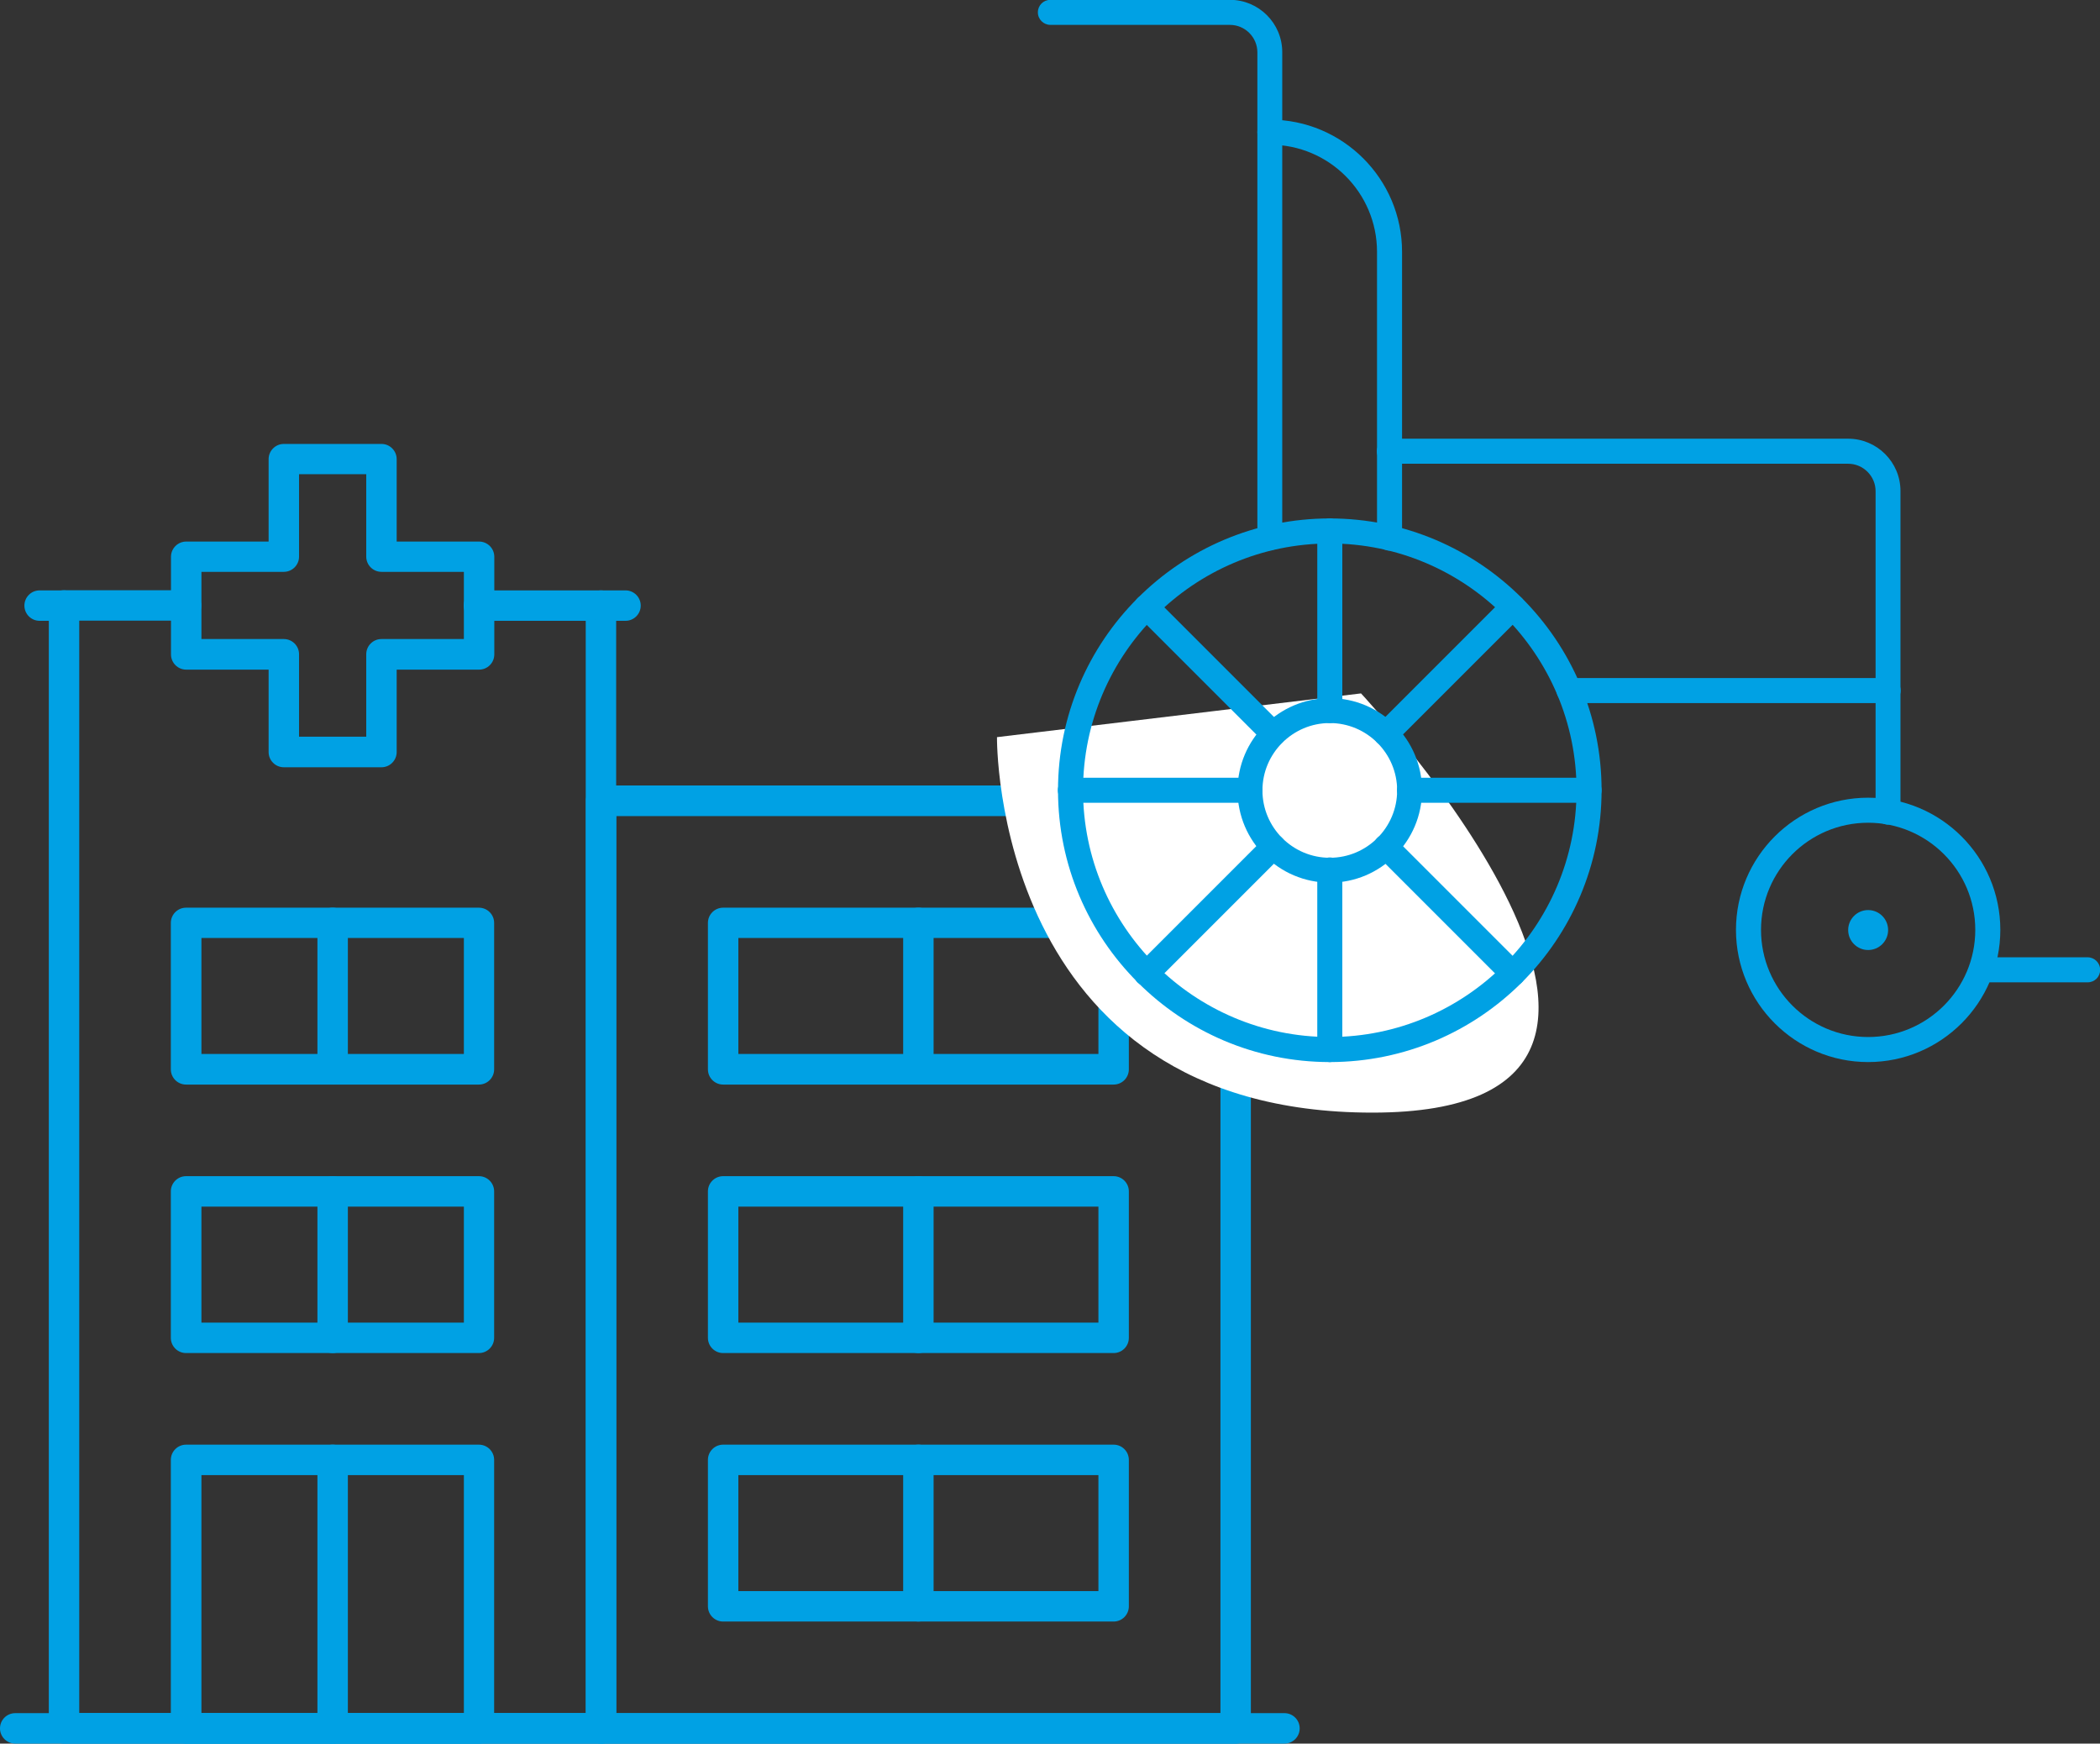 <?xml version="1.0" encoding="UTF-8"?><svg id="b" xmlns="http://www.w3.org/2000/svg" width="132.51" height="110.01" viewBox="0 0 132.51 110.01"><rect x="0" y="0" width="132.51" height="110.01" fill="#333333" stroke="none"/><g id="c"><path d="M77.97,110.01h-40.04c-.53,0-.96-.43-.96-.96v-58.53c0-.53.43-.96.96-.96h40.04c.53,0,.96.43.96.96v58.53c0,.53-.43.96-.96.96ZM38.89,108.09h38.12v-56.6h-38.12v56.6Z" fill="#00a1e4"/><path d="M30.23,68.43H11.74c-.53,0-.96-.43-.96-.96v-9.24c0-.53.43-.96.96-.96h18.48c.53,0,.96.43.96.96v9.24c0,.53-.43.96-.96.96ZM12.71,66.5h16.56v-7.32H12.71v7.32Z" fill="#00a1e4"/><path d="M37.93,110.01H4.04c-.53,0-.96-.43-.96-.96V38.2c0-.53.43-.96.96-.96h7.7c.53,0,.96.43.96.96s-.43.96-.96.96h-6.74v68.92h31.96V39.17h-6.74c-.53,0-.96-.43-.96-.96s.43-.96.96-.96h7.7c.53,0,.96.43.96.96v70.85c0,.53-.43.96-.96.96Z" fill="#00a1e4"/><path d="M24.07,48.41h-6.16c-.53,0-.96-.43-.96-.96v-5.2h-5.2c-.53,0-.96-.43-.96-.96v-6.16c0-.53.43-.96.96-.96h5.2v-5.2c0-.53.43-.96.96-.96h6.16c.53,0,.96.43.96.96v5.2h5.2c.53,0,.96.43.96.96v6.16c0,.53-.43.96-.96.96h-5.2v5.2c0,.53-.43.96-.96.96ZM18.87,46.48h4.24v-5.2c0-.53.43-.96.96-.96h5.2v-4.24h-5.2c-.53,0-.96-.43-.96-.96v-5.2h-4.24v5.2c0,.53-.43.96-.96.96h-5.2v4.24h5.2c.53,0,.96.43.96.96v5.2Z" fill="#00a1e4"/><path d="M81.05,110.01H.96c-.53,0-.96-.43-.96-.96s.43-.96.96-.96h80.09c.53,0,.96.43.96.96s-.43.96-.96.96Z" fill="#00a1e4"/><path d="M20.99,68.43c-.53,0-.96-.43-.96-.96v-9.24c0-.53.43-.96.96-.96s.96.43.96.96v9.24c0,.53-.43.96-.96.96Z" fill="#00a1e4"/><path d="M30.23,85.37H11.74c-.53,0-.96-.43-.96-.96v-9.24c0-.53.43-.96.96-.96h18.48c.53,0,.96.43.96.96v9.24c0,.53-.43.96-.96.96ZM12.71,83.45h16.56v-7.32H12.71v7.32Z" fill="#00a1e4"/><path d="M20.99,85.37c-.53,0-.96-.43-.96-.96v-9.24c0-.53.43-.96.96-.96s.96.43.96.96v9.24c0,.53-.43.96-.96.96Z" fill="#00a1e4"/><path d="M70.27,68.43h-24.64c-.53,0-.96-.43-.96-.96v-9.24c0-.53.43-.96.96-.96h24.64c.53,0,.96.43.96.96v9.24c0,.53-.43.96-.96.96ZM46.59,66.5h22.72v-7.32h-22.72v7.32Z" fill="#00a1e4"/><path d="M57.95,68.43c-.53,0-.96-.43-.96-.96v-9.24c0-.53.43-.96.96-.96s.96.43.96.96v9.24c0,.53-.43.96-.96.96Z" fill="#00a1e4"/><path d="M70.27,85.37h-24.64c-.53,0-.96-.43-.96-.96v-9.24c0-.53.43-.96.96-.96h24.64c.53,0,.96.43.96.96v9.24c0,.53-.43.96-.96.96ZM46.59,83.45h22.72v-7.32h-22.72v7.32Z" fill="#00a1e4"/><path d="M70.27,102.31h-24.64c-.53,0-.96-.43-.96-.96v-9.24c0-.53.43-.96.96-.96h24.64c.53,0,.96.43.96.96v9.24c0,.53-.43.96-.96.96ZM46.59,100.39h22.72v-7.32h-22.72v7.32Z" fill="#00a1e4"/><path d="M57.95,85.37c-.53,0-.96-.43-.96-.96v-9.24c0-.53.43-.96.96-.96s.96.43.96.96v9.24c0,.53-.43.96-.96.96Z" fill="#00a1e4"/><path d="M57.95,102.31c-.53,0-.96-.43-.96-.96v-9.24c0-.53.43-.96.96-.96s.96.43.96.96v9.24c0,.53-.43.96-.96.96Z" fill="#00a1e4"/><path d="M30.23,110.01H11.74c-.53,0-.96-.43-.96-.96v-16.94c0-.53.43-.96.96-.96h18.48c.53,0,.96.43.96.96v16.94c0,.53-.43.96-.96.96ZM12.71,108.09h16.56v-15.02H12.71v15.02Z" fill="#00a1e4"/><path d="M20.99,110.01c-.53,0-.96-.43-.96-.96v-16.94c0-.53.43-.96.96-.96s.96.43.96.96v16.94c0,.53-.43.96-.96.96Z" fill="#00a1e4"/><path d="M4.04,39.17h-1.54c-.53,0-.96-.43-.96-.96s.43-.96.96-.96h1.54c.53,0,.96.43.96.96s-.43.96-.96.96Z" fill="#00a1e4"/><path d="M39.47,39.17h-1.54c-.53,0-.96-.43-.96-.96s.43-.96.96-.96h1.54c.53,0,.96.43.96.96s-.43.96-.96.96Z" fill="#00a1e4"/><path d="M79.51,51.49h-1.54c-.53,0-.96-.43-.96-.96s.43-.96.96-.96h1.54c.53,0,.96.43.96.96s-.43.96-.96.96Z" fill="#00a1e4"/><path d="M62.91,46.51s-.31,23.69,23.69,23.69-.72-26.45-.72-26.45l-22.97,2.76Z" fill="#fff"/><path d="M117.88,67.01c-4.6,0-8.34-3.74-8.34-8.34s3.74-8.34,8.34-8.34,8.34,3.74,8.34,8.34-3.74,8.34-8.34,8.34ZM117.88,51.91c-3.73,0-6.76,3.03-6.76,6.76s3.03,6.76,6.76,6.76,6.76-3.03,6.76-6.76-3.03-6.76-6.76-6.76Z" fill="#00a1e4"/><circle cx="117.88" cy="58.68" r="1.26" fill="#00a1e4"/><path d="M119.14,52.03c-.43,0-.79-.35-.79-.79v-20.25c0-.95-.78-1.73-1.73-1.73h-28.95c-.43,0-.79-.35-.79-.79s.35-.79.79-.79h28.95c1.82,0,3.3,1.48,3.3,3.3v20.25c0,.43-.35.79-.79.79Z" fill="#00a1e4"/><path d="M80.13,34.73c-.43,0-.79-.35-.79-.79V3.3c0-.95-.78-1.73-1.73-1.73h-11.33c-.43,0-.79-.35-.79-.79s.35-.79.79-.79h11.33c1.82,0,3.3,1.48,3.3,3.3v30.64c0,.43-.35.79-.79.79Z" fill="#00a1e4"/><path d="M87.68,34.74c-.43,0-.79-.35-.79-.79V15.89c0-3.73-3.03-6.76-6.76-6.76-.43,0-.79-.35-.79-.79s.35-.79.79-.79c4.6,0,8.34,3.74,8.34,8.34v18.06c0,.43-.35.79-.79.79Z" fill="#00a1e4"/><path d="M119.14,44.36h-20.13c-.43,0-.79-.35-.79-.79s.35-.79.79-.79h20.13c.43,0,.79.35.79.79s-.35.79-.79.79Z" fill="#00a1e4"/><path d="M131.73,61.98h-6.29c-.43,0-.79-.35-.79-.79s.35-.79.79-.79h6.29c.43,0,.79.35.79.79s-.35.79-.79.79Z" fill="#00a1e4"/><path d="M83.91,67.01c-9.45,0-17.15-7.69-17.15-17.15s7.69-17.15,17.15-17.15,17.15,7.69,17.15,17.15-7.69,17.15-17.15,17.15ZM83.91,34.29c-8.59,0-15.57,6.99-15.57,15.57s6.99,15.57,15.57,15.57,15.57-6.99,15.57-15.57-6.99-15.57-15.57-15.57Z" fill="#00a1e4"/><path d="M83.91,55.69c-3.21,0-5.82-2.61-5.82-5.82s2.61-5.82,5.82-5.82,5.82,2.61,5.82,5.82-2.61,5.82-5.82,5.82ZM83.91,45.62c-2.34,0-4.25,1.91-4.25,4.25s1.9,4.25,4.25,4.25,4.25-1.91,4.25-4.25-1.91-4.25-4.25-4.25Z" fill="#00a1e4"/><path d="M83.91,45.62c-.43,0-.79-.35-.79-.79v-11.33c0-.43.35-.79.79-.79s.79.35.79.79v11.33c0,.43-.35.79-.79.79Z" fill="#00a1e4"/><path d="M83.91,67.01c-.43,0-.79-.35-.79-.79v-11.33c0-.43.35-.79.79-.79s.79.35.79.79v11.33c0,.43-.35.79-.79.79Z" fill="#00a1e4"/><path d="M100.27,50.65h-11.33c-.43,0-.79-.35-.79-.79s.35-.79.79-.79h11.33c.43,0,.79.35.79.79s-.35.79-.79.79Z" fill="#00a1e4"/><path d="M78.87,50.65h-11.33c-.43,0-.79-.35-.79-.79s.35-.79.79-.79h11.33c.43,0,.79.35.79.79s-.35.79-.79.79Z" fill="#00a1e4"/><path d="M80.35,47.09c-.2,0-.4-.08-.56-.23l-8.01-8.01c-.31-.31-.31-.8,0-1.11.31-.31.81-.31,1.11,0l8.01,8.01c.31.31.31.8,0,1.11-.15.15-.36.23-.56.23Z" fill="#00a1e4"/><path d="M95.47,62.22c-.2,0-.4-.08-.56-.23l-8.01-8.01c-.31-.31-.31-.8,0-1.11.31-.31.81-.31,1.11,0l8.01,8.01c.31.31.31.8,0,1.11-.15.15-.36.23-.56.23Z" fill="#00a1e4"/><path d="M87.46,47.09c-.2,0-.4-.08-.56-.23-.31-.31-.31-.81,0-1.11l8.01-8.01c.31-.31.81-.31,1.11,0,.31.31.31.81,0,1.11l-8.01,8.01c-.15.15-.36.23-.56.23Z" fill="#00a1e4"/><path d="M72.34,62.22c-.2,0-.4-.08-.56-.23-.31-.31-.31-.81,0-1.11l8.01-8.01c.31-.31.81-.31,1.11,0,.31.31.31.81,0,1.11l-8.01,8.01c-.15.15-.36.23-.56.23Z" fill="#00a1e4"/></g></svg>